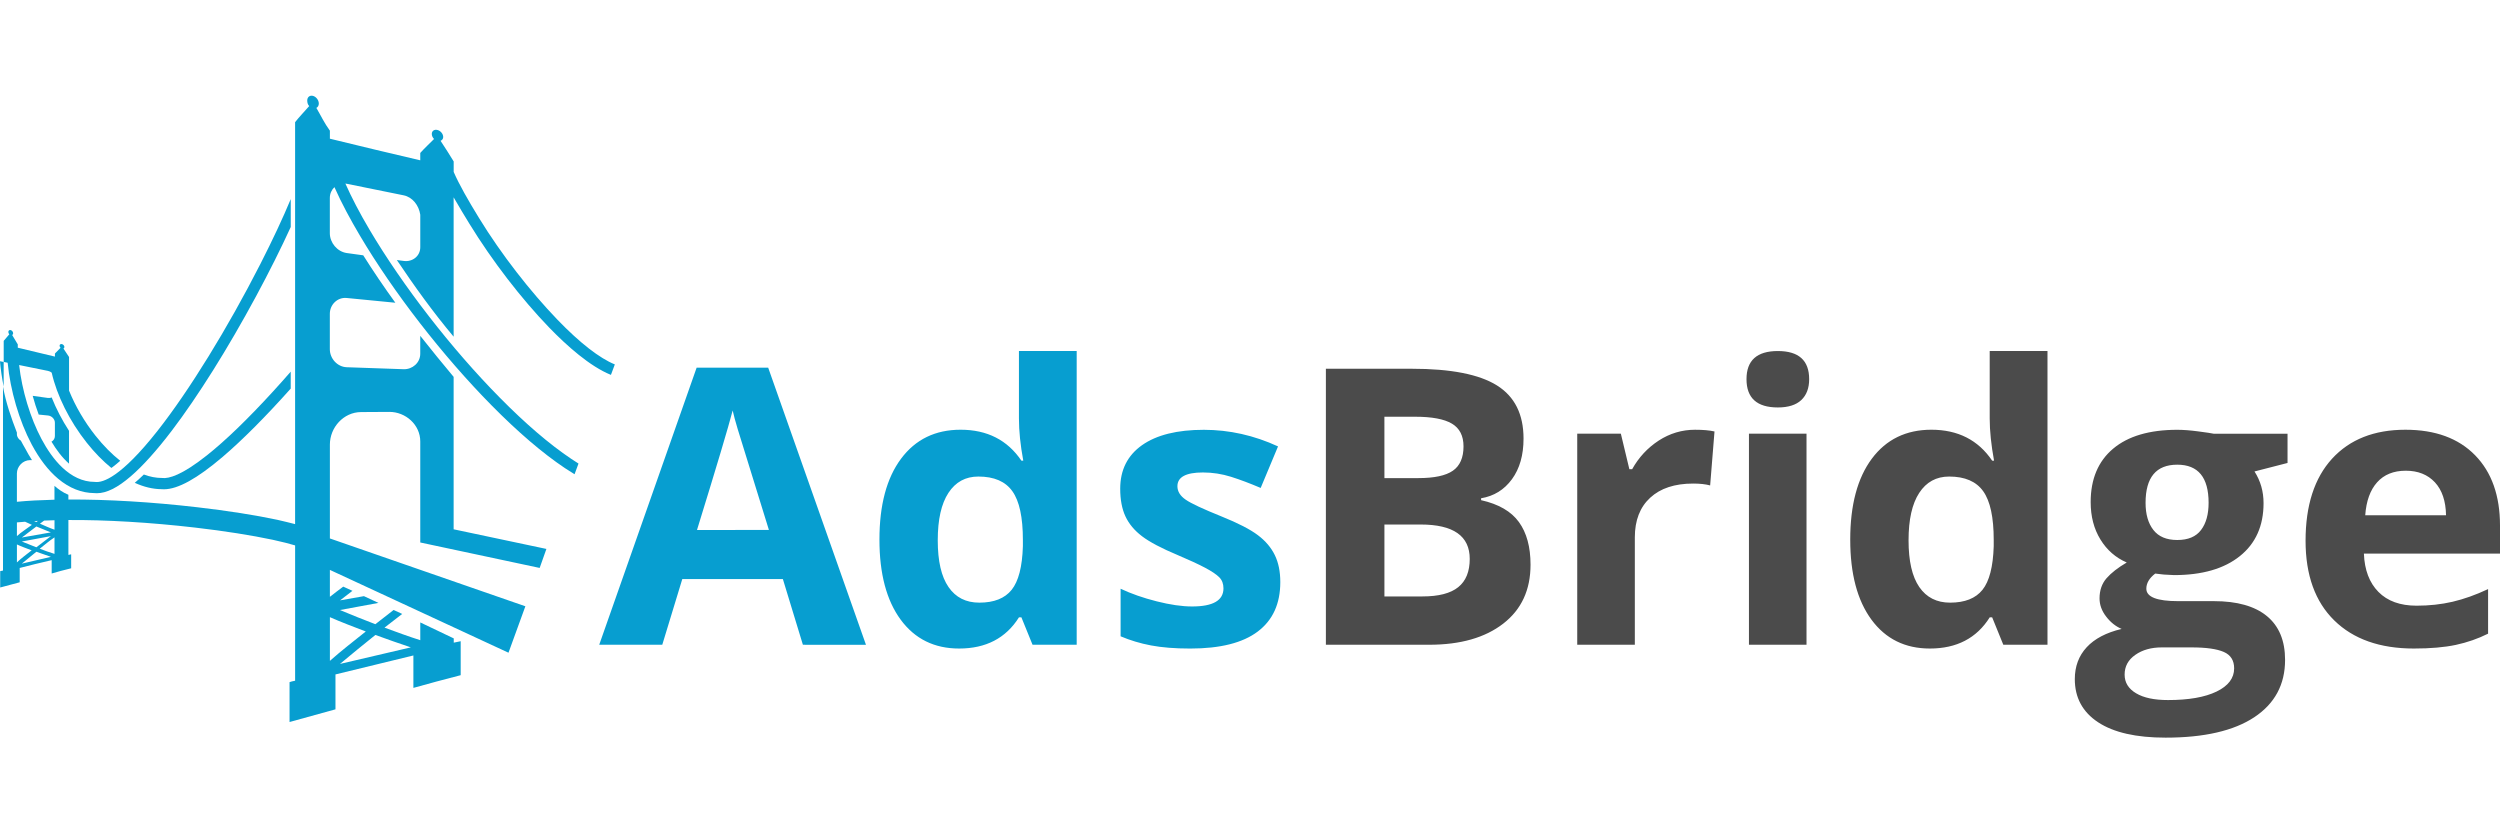 <?xml version="1.0" encoding="utf-8"?>
<!-- Generator: Adobe Illustrator 16.0.0, SVG Export Plug-In . SVG Version: 6.00 Build 0)  -->
<!DOCTYPE svg PUBLIC "-//W3C//DTD SVG 1.1//EN" "http://www.w3.org/Graphics/SVG/1.1/DTD/svg11.dtd">
<svg version="1.1" id="Layer_1" xmlns="http://www.w3.org/2000/svg" xmlns:xlink="http://www.w3.org/1999/xlink" x="0px" y="0px"
	 width="150px" height="50px" viewBox="-15 0 150 50" enable-background="new -15 0 150 50" xml:space="preserve">
<g>
	<path fill="#079ED0" d="M33.174,38.686l-1.201-3.94h-6.036l-1.201,3.94h-3.783l5.845-16.626h4.293l5.867,16.628L33.174,38.686
		L33.174,38.686z M31.135,31.799c-1.11-3.57-1.735-5.591-1.875-6.06c-0.14-0.469-0.24-0.837-0.3-1.11
		c-0.249,0.966-0.963,3.356-2.14,7.169H31.135z M42.547,38.912c-1.488,0-2.656-0.577-3.508-1.733
		c-0.848-1.156-1.273-2.755-1.273-4.804c0-2.076,0.433-3.693,1.298-4.854c0.863-1.158,2.056-1.738,3.573-1.738
		c1.593,0,2.808,0.619,3.647,1.857h0.112c-0.175-0.945-0.26-1.786-0.26-2.527v-4.055h3.465v17.624h-2.65l-0.667-1.641h-0.147
		C45.352,38.29,44.155,38.912,42.547,38.912L42.547,38.912z M43.758,36.159c0.883,0,1.53-0.256,1.941-0.77
		c0.412-0.513,0.637-1.385,0.674-2.616v-0.374c0-1.359-0.209-2.334-0.629-2.922c-0.418-0.591-1.1-0.884-2.043-0.884
		c-0.771,0-1.368,0.327-1.795,0.98c-0.428,0.651-0.641,1.602-0.641,2.847c0,1.246,0.215,2.18,0.647,2.804
		C42.343,35.849,42.958,36.159,43.758,36.159L43.758,36.159z M61.818,34.926c0,1.299-0.451,2.287-1.354,2.967
		c-0.902,0.681-2.252,1.02-4.049,1.02c-0.922,0-1.707-0.063-2.355-0.187c-0.651-0.123-1.258-0.308-1.824-0.548v-2.854
		c0.641,0.302,1.365,0.555,2.168,0.757c0.805,0.204,1.512,0.307,2.124,0.307c1.254,0,1.88-0.362,1.88-1.088
		c0-0.272-0.083-0.493-0.25-0.661c-0.166-0.169-0.452-0.363-0.859-0.578c-0.408-0.215-0.951-0.466-1.631-0.754
		c-0.975-0.408-1.691-0.785-2.147-1.133c-0.456-0.346-0.788-0.746-0.996-1.195c-0.208-0.448-0.312-1.002-0.312-1.657
		c0-1.126,0.438-1.996,1.308-2.611c0.873-0.615,2.109-0.923,3.711-0.923c1.524,0,3.008,0.332,4.45,0.996l-1.041,2.492
		c-0.635-0.271-1.227-0.495-1.778-0.669c-0.552-0.173-1.113-0.26-1.687-0.26c-1.02,0-1.531,0.276-1.531,0.826
		c0,0.311,0.165,0.579,0.494,0.805c0.328,0.229,1.048,0.563,2.157,1.01c0.989,0.399,1.714,0.772,2.175,1.12
		c0.462,0.347,0.8,0.749,1.019,1.2C61.709,33.759,61.818,34.298,61.818,34.926L61.818,34.926z"/>
	<path fill="#4B4B4B" d="M64.555,22.125h5.152c2.349,0,4.054,0.336,5.115,1.004c1.062,0.667,1.59,1.73,1.59,3.187
		c0,0.99-0.231,1.801-0.695,2.436c-0.465,0.635-1.082,1.016-1.852,1.144v0.114c1.048,0.234,1.807,0.672,2.27,1.313
		c0.465,0.642,0.697,1.495,0.697,2.56c0,1.511-0.545,2.688-1.637,3.534c-1.092,0.846-2.574,1.268-4.447,1.268h-6.195V22.125H64.555z
		 M68.065,28.686h2.038c0.952,0,1.641-0.146,2.068-0.442c0.426-0.295,0.64-0.782,0.64-1.461c0-0.635-0.233-1.09-0.698-1.366
		c-0.463-0.275-1.199-0.413-2.202-0.413h-1.847L68.065,28.686L68.065,28.686z M68.065,31.471v4.315h2.287
		c0.966,0,1.681-0.185,2.142-0.556c0.46-0.37,0.69-0.935,0.69-1.696c0-1.376-0.981-2.063-2.942-2.063L68.065,31.471L68.065,31.471z
		 M86.703,25.785c0.469,0,0.856,0.032,1.167,0.103l-0.261,3.238c-0.279-0.076-0.619-0.112-1.02-0.112
		c-1.103,0-1.96,0.282-2.576,0.849s-0.923,1.359-0.923,2.379v6.442h-3.456V26.021h2.617l0.51,2.129h0.169
		c0.394-0.708,0.925-1.28,1.592-1.715C85.191,26.002,85.918,25.785,86.703,25.785L86.703,25.785z M89.79,22.75
		c0-1.125,0.626-1.688,1.88-1.688s1.88,0.563,1.88,1.688c0,0.536-0.156,0.953-0.47,1.251c-0.314,0.297-0.784,0.446-1.41,0.446
		C90.416,24.448,89.79,23.881,89.79,22.75L89.79,22.75z M93.391,38.686h-3.454V26.022h3.454V38.686L93.391,38.686z M100.793,38.912
		c-1.486,0-2.656-0.577-3.506-1.733s-1.273-2.755-1.273-4.804c0-2.076,0.433-3.693,1.296-4.854c0.864-1.158,2.057-1.738,3.573-1.738
		c1.593,0,2.81,0.619,3.647,1.857h0.113c-0.173-0.945-0.261-1.786-0.261-2.527v-4.055h3.467v17.624h-2.652l-0.667-1.641h-0.147
		C103.599,38.29,102.402,38.912,100.793,38.912L100.793,38.912z M102.006,36.159c0.884,0,1.531-0.256,1.943-0.77
		c0.411-0.513,0.636-1.385,0.674-2.616v-0.374c0-1.359-0.209-2.334-0.629-2.922c-0.42-0.591-1.102-0.884-2.045-0.884
		c-0.77,0-1.369,0.327-1.795,0.98c-0.428,0.651-0.641,1.602-0.641,2.847c0,1.246,0.215,2.18,0.645,2.804
		C100.59,35.849,101.205,36.159,102.006,36.159L102.006,36.159z M122.252,26.022v1.756l-1.982,0.51
		c0.363,0.566,0.543,1.2,0.543,1.902c0,1.358-0.473,2.419-1.42,3.176c-0.947,0.76-2.264,1.14-3.948,1.14l-0.622-0.033l-0.51-0.059
		c-0.354,0.273-0.533,0.575-0.533,0.908c0,0.497,0.636,0.747,1.903,0.747h2.151c1.39,0,2.449,0.298,3.178,0.895
		c0.729,0.599,1.093,1.474,1.093,2.63c0,1.479-0.618,2.627-1.851,3.442c-1.234,0.815-3.007,1.223-5.317,1.223
		c-1.768,0-3.116-0.307-4.049-0.922s-1.399-1.479-1.399-2.588c0-0.763,0.237-1.399,0.713-1.914c0.477-0.514,1.174-0.88,2.096-1.099
		c-0.354-0.151-0.665-0.396-0.929-0.742c-0.265-0.343-0.396-0.708-0.396-1.092c0-0.483,0.141-0.886,0.419-1.206
		c0.28-0.321,0.685-0.637,1.213-0.946c-0.664-0.287-1.191-0.748-1.58-1.382c-0.39-0.635-0.584-1.381-0.584-2.242
		c0-1.381,0.449-2.45,1.348-3.205s2.183-1.133,3.852-1.133c0.355,0,0.775,0.032,1.262,0.097c0.488,0.064,0.801,0.111,0.936,0.141
		h4.416V26.022z M112.477,40.476c0,0.476,0.229,0.849,0.688,1.12c0.455,0.273,1.096,0.407,1.918,0.407
		c1.238,0,2.211-0.17,2.911-0.509c0.703-0.34,1.055-0.805,1.055-1.393c0-0.477-0.208-0.805-0.622-0.985
		c-0.417-0.182-1.061-0.272-1.927-0.272h-1.791c-0.634,0-1.164,0.149-1.589,0.447C112.69,39.59,112.477,39.984,112.477,40.476
		L112.477,40.476z M113.734,30.168c0,0.688,0.156,1.23,0.47,1.631c0.313,0.402,0.791,0.601,1.432,0.601
		c0.651,0,1.126-0.2,1.427-0.601c0.303-0.398,0.453-0.943,0.453-1.631c0-1.524-0.626-2.287-1.88-2.287
		C114.369,27.881,113.734,28.644,113.734,30.168L113.734,30.168z M129.835,38.912c-2.038,0-3.633-0.563-4.78-1.688
		c-1.147-1.124-1.721-2.718-1.721-4.778c0-2.122,0.531-3.764,1.59-4.924c1.063-1.158,2.527-1.738,4.401-1.738
		c1.789,0,3.184,0.511,4.18,1.53c0.997,1.019,1.495,2.428,1.495,4.225v1.676h-8.166c0.037,0.981,0.328,1.748,0.872,2.3
		c0.544,0.551,1.307,0.826,2.288,0.826c0.762,0,1.482-0.078,2.162-0.236c0.678-0.159,1.389-0.411,2.129-0.76v2.675
		c-0.603,0.301-1.249,0.526-1.937,0.674C131.661,38.839,130.824,38.912,129.835,38.912L129.835,38.912z M129.348,28.243
		c-0.732,0-1.306,0.232-1.721,0.696c-0.416,0.465-0.652,1.123-0.713,1.976h4.848c-0.016-0.853-0.237-1.511-0.668-1.976
		C130.662,28.476,130.08,28.243,129.348,28.243L129.348,28.243z"/>
	<path fill="#079ED0" d="M-14.78,21.719v1.479c-0.104-0.517-0.18-1.03-0.22-1.523L-14.78,21.719L-14.78,21.719z M-14.442,20.058
		C-14.478,20.02-14.5,19.97-14.5,19.92c0-0.085,0.064-0.135,0.144-0.114c0.079,0.021,0.144,0.106,0.144,0.19
		c0,0.051-0.023,0.087-0.057,0.106c0.11,0.187,0.225,0.374,0.336,0.561v0.199l2.229,0.534v-0.183
		c0.111-0.115,0.223-0.229,0.338-0.345c-0.035-0.033-0.059-0.079-0.059-0.124c0-0.075,0.066-0.119,0.145-0.098
		c0.079,0.022,0.144,0.1,0.144,0.173c0,0.045-0.022,0.078-0.058,0.093c0.111,0.171,0.224,0.34,0.337,0.508v2.016
		c0.37,0.919,0.918,1.865,1.59,2.711c0.476,0.599,0.978,1.104,1.481,1.5c-0.154,0.137-0.304,0.261-0.444,0.366
		c-0.03,0.022-0.06,0.042-0.089,0.063c-0.508-0.413-1.004-0.92-1.475-1.512c-1.034-1.302-1.795-2.837-2.104-4.204
		c-0.064-0.053-0.139-0.091-0.22-0.106l-1.271-0.258l0,0l-0.463-0.094c0.169,1.512,0.669,3.174,1.345,4.444
		c0.625,1.172,1.687,2.568,3.193,2.568h0.019l0.02,0.003c0.449,0.049,1.532-0.283,3.724-3.064c1.896-2.407,4.206-6.155,6.18-10.027
		c0.73-1.434,1.352-2.761,1.816-3.881v1.675c-0.582,1.275-1.296,2.7-2.081,4.156c-1.689,3.133-3.483,5.995-5.055,8.063
		c-0.909,1.194-1.737,2.116-2.461,2.739c-0.79,0.682-1.458,1.015-2.037,1.015c-0.048,0-0.093-0.002-0.14-0.007
		c-0.773-0.004-1.509-0.296-2.186-0.864c-0.586-0.492-1.119-1.185-1.585-2.059c-0.746-1.401-1.286-3.252-1.44-4.899l-0.238-0.049
		v-1.264C-14.669,20.323-14.556,20.19-14.442,20.058L-14.442,20.058z"/>
	<path fill="#079ED0" d="M-12.118,24.93l-0.56-0.056c-0.136-0.363-0.257-0.74-0.361-1.124c0.306,0.043,0.613,0.084,0.921,0.128
		c0.078,0.01,0.153-0.002,0.218-0.031c0.271,0.679,0.623,1.357,1.041,2.004v1.968c-0.419-0.368-0.77-0.847-1.053-1.319
		c0.12-0.065,0.205-0.186,0.205-0.333v-0.802C-11.707,25.14-11.899,24.953-12.118,24.93L-12.118,24.93z M-1.639,27.411
		c-1.535,1.307-2.691,1.946-3.526,1.946c-0.05,0-0.099-0.002-0.146-0.006c-0.519-0.004-1.058-0.133-1.604-0.382
		c0.019-0.015,0.036-0.03,0.054-0.047c0.158-0.137,0.322-0.285,0.492-0.451c0.368,0.137,0.729,0.207,1.075,0.207h0.02l0.019,0.003
		c0.383,0.041,1.158-0.16,2.669-1.36c1.126-0.894,2.46-2.183,3.966-3.83c0.349-0.382,0.705-0.78,1.063-1.191v1.016
		C0.938,25.003-0.463,26.408-1.639,27.411L-1.639,27.411z"/>
	<path fill="#079ED0" d="M12.222,38.302l-2.005-0.956v1.066c-0.75-0.239-1.432-0.492-2.146-0.755
		c0.351-0.277,0.706-0.549,1.06-0.821l-0.514-0.238c-0.366,0.283-0.731,0.565-1.096,0.854c-0.711-0.272-1.42-0.556-2.123-0.85
		c0.769-0.142,1.539-0.286,2.309-0.428l-0.871-0.405c-0.478,0.085-0.955,0.17-1.432,0.253c0.245-0.19,0.494-0.382,0.742-0.572
		l-0.552-0.252C5.33,35.4,5.043,35.604,4.793,35.81v-1.616l10.716,4.969l1.013-2.786l-11.729-4.07v-5.634
		c0-1.026,0.82-1.942,1.868-1.949c0.567-0.002,1.132-0.006,1.699-0.01c0.975-0.005,1.856,0.771,1.856,1.77v6.065l7.164,1.527
		l0.404-1.14l-5.566-1.178v-9.146c-0.666-0.793-1.334-1.618-2.003-2.462v1.076c0,0.54-0.47,0.944-0.996,0.927
		c-1.138-0.04-2.281-0.08-3.418-0.119c-0.567-0.022-1.011-0.525-1.011-1.082v-2.125c0-0.547,0.457-1.004,1.015-0.947
		c0.971,0.095,1.947,0.191,2.916,0.285c-0.69-0.953-1.337-1.909-1.926-2.845c-0.327-0.046-0.663-0.092-0.991-0.137
		c-0.569-0.081-1.014-0.619-1.014-1.186v-2.123c0-0.26,0.111-0.488,0.276-0.645c0.436,0.984,0.983,1.985,1.513,2.882
		c2.021,3.421,4.984,7.241,7.923,10.219c1.573,1.593,3.05,2.857,4.386,3.753c0.197,0.13,0.394,0.256,0.585,0.372l0.237-0.641
		c-0.146-0.092-0.295-0.188-0.447-0.29c-1.299-0.871-2.738-2.106-4.278-3.667c-2.903-2.94-5.826-6.712-7.822-10.089
		c-0.59-0.997-1.071-1.925-1.44-2.754c0.03,0.003,0.063,0.008,0.093,0.015c1.138,0.23,2.267,0.46,3.404,0.691
		c0.535,0.11,0.912,0.604,0.996,1.163v1.953c0,0.538-0.481,0.895-0.996,0.82c-0.126-0.018-0.284-0.034-0.409-0.053
		c1.031,1.539,2.156,3.108,3.407,4.599V11.84c0.335,0.583,0.667,1.129,0.945,1.582c1.372,2.24,3.128,4.512,4.788,6.231
		c1.051,1.087,2.449,2.335,3.705,2.84l0.234-0.628c-0.913-0.37-2.098-1.289-3.438-2.678c-1.627-1.688-3.369-3.916-4.716-6.116
		c-0.658-1.074-1.182-1.991-1.515-2.755v-0.63c-0.25-0.411-0.514-0.823-0.786-1.236c0.086-0.038,0.158-0.117,0.158-0.225
		c0-0.183-0.146-0.371-0.339-0.424s-0.346,0.053-0.346,0.235c0,0.108,0.05,0.22,0.136,0.303c-0.275,0.277-0.576,0.556-0.828,0.838
		v0.442C8.381,9.188,6.545,8.755,4.793,8.322V7.84c-0.335-0.454-0.54-0.908-0.811-1.365C4.067,6.43,4.129,6.338,4.129,6.217
		c0-0.203-0.154-0.41-0.348-0.464C3.589,5.702,3.434,5.824,3.434,6.03c0,0.123,0.032,0.245,0.117,0.336
		C3.276,6.685,2.957,7.007,2.706,7.33v24.117c-0.334-0.08-0.644-0.168-1.071-0.26c-1.324-0.282-2.984-0.542-4.788-0.751
		c-2.743-0.318-5.409-0.476-7.744-0.465v-0.284c-0.334-0.14-0.586-0.319-0.835-0.537v0.832c-0.834,0.021-1.587,0.06-2.254,0.125
		v-1.699c0-0.422,0.358-0.799,0.791-0.801h0.114c-0.149-0.229-0.287-0.471-0.423-0.728c-0.076-0.142-0.172-0.288-0.242-0.438
		c-0.131-0.078-0.24-0.228-0.24-0.386v-0.101c-0.334-0.86-0.667-1.813-0.834-2.757v11.037c-0.083,0.014-0.083,0.021-0.168,0.035
		v0.981c0.418-0.104,0.752-0.209,1.17-0.313v-0.859c0.584-0.156,1.251-0.313,1.919-0.469v0.801c0.335-0.104,0.752-0.21,1.169-0.313
		v-0.839c-0.084,0.015-0.084,0.023-0.166,0.037v-1.828v-0.266c2.254-0.014,4.912,0.142,7.615,0.455
		c1.739,0.201,3.383,0.462,4.649,0.731c0.59,0.127,1.005,0.239,1.339,0.337v8.119c-0.166,0.034-0.25,0.052-0.334,0.085v2.393
		l2.755-0.762v-2.094c1.587-0.379,3.089-0.758,4.675-1.138v1.946c0.918-0.254,1.836-0.509,2.838-0.763v-2.038l-0.416,0.087v-0.259
		H12.222z M-12.724,31.254c-0.031,0.022-0.064,0.046-0.097,0.069c-0.042-0.02-0.084-0.038-0.128-0.057
		C-12.872,31.262-12.799,31.257-12.724,31.254L-12.724,31.254z M-13.69,32.251c0.288-0.224,0.577-0.444,0.872-0.662
		c0.288,0.124,0.578,0.241,0.87,0.355L-13.69,32.251z M-11.945,32.167c-0.293,0.222-0.585,0.444-0.873,0.671
		c-0.293-0.111-0.585-0.229-0.874-0.347L-11.945,32.167z M-13.985,31.344c0.168-0.016,0.333-0.028,0.491-0.04
		c0.14,0.063,0.267,0.126,0.408,0.187c-0.298,0.223-0.649,0.445-0.899,0.674V31.344L-13.985,31.344z M-13.985,33.744v-1.078
		c0.251,0.122,0.589,0.239,0.885,0.354C-13.397,33.258-13.734,33.5-13.985,33.744L-13.985,33.744z M-13.692,33.819
		c0.289-0.241,0.579-0.479,0.874-0.714c0.289,0.106,0.581,0.207,0.873,0.305L-13.692,33.819z M-11.73,33.233
		c-0.335-0.099-0.594-0.201-0.886-0.31c0.292-0.231,0.551-0.457,0.886-0.681V33.233L-11.73,33.233z M-11.73,31.782
		c-0.335-0.116-0.579-0.237-0.873-0.361c0.084-0.063,0.164-0.123,0.251-0.186c0.206-0.009,0.371-0.016,0.623-0.021L-11.73,31.782
		L-11.73,31.782z M4.794,39.652V37.03c0.667,0.295,1.431,0.583,2.153,0.859C6.223,38.469,5.461,39.057,4.794,39.652z M5.398,39.836
		c0.704-0.588,1.412-1.168,2.126-1.739c0.706,0.259,1.413,0.507,2.126,0.745L5.398,39.836z"/>
</g>
</svg>
